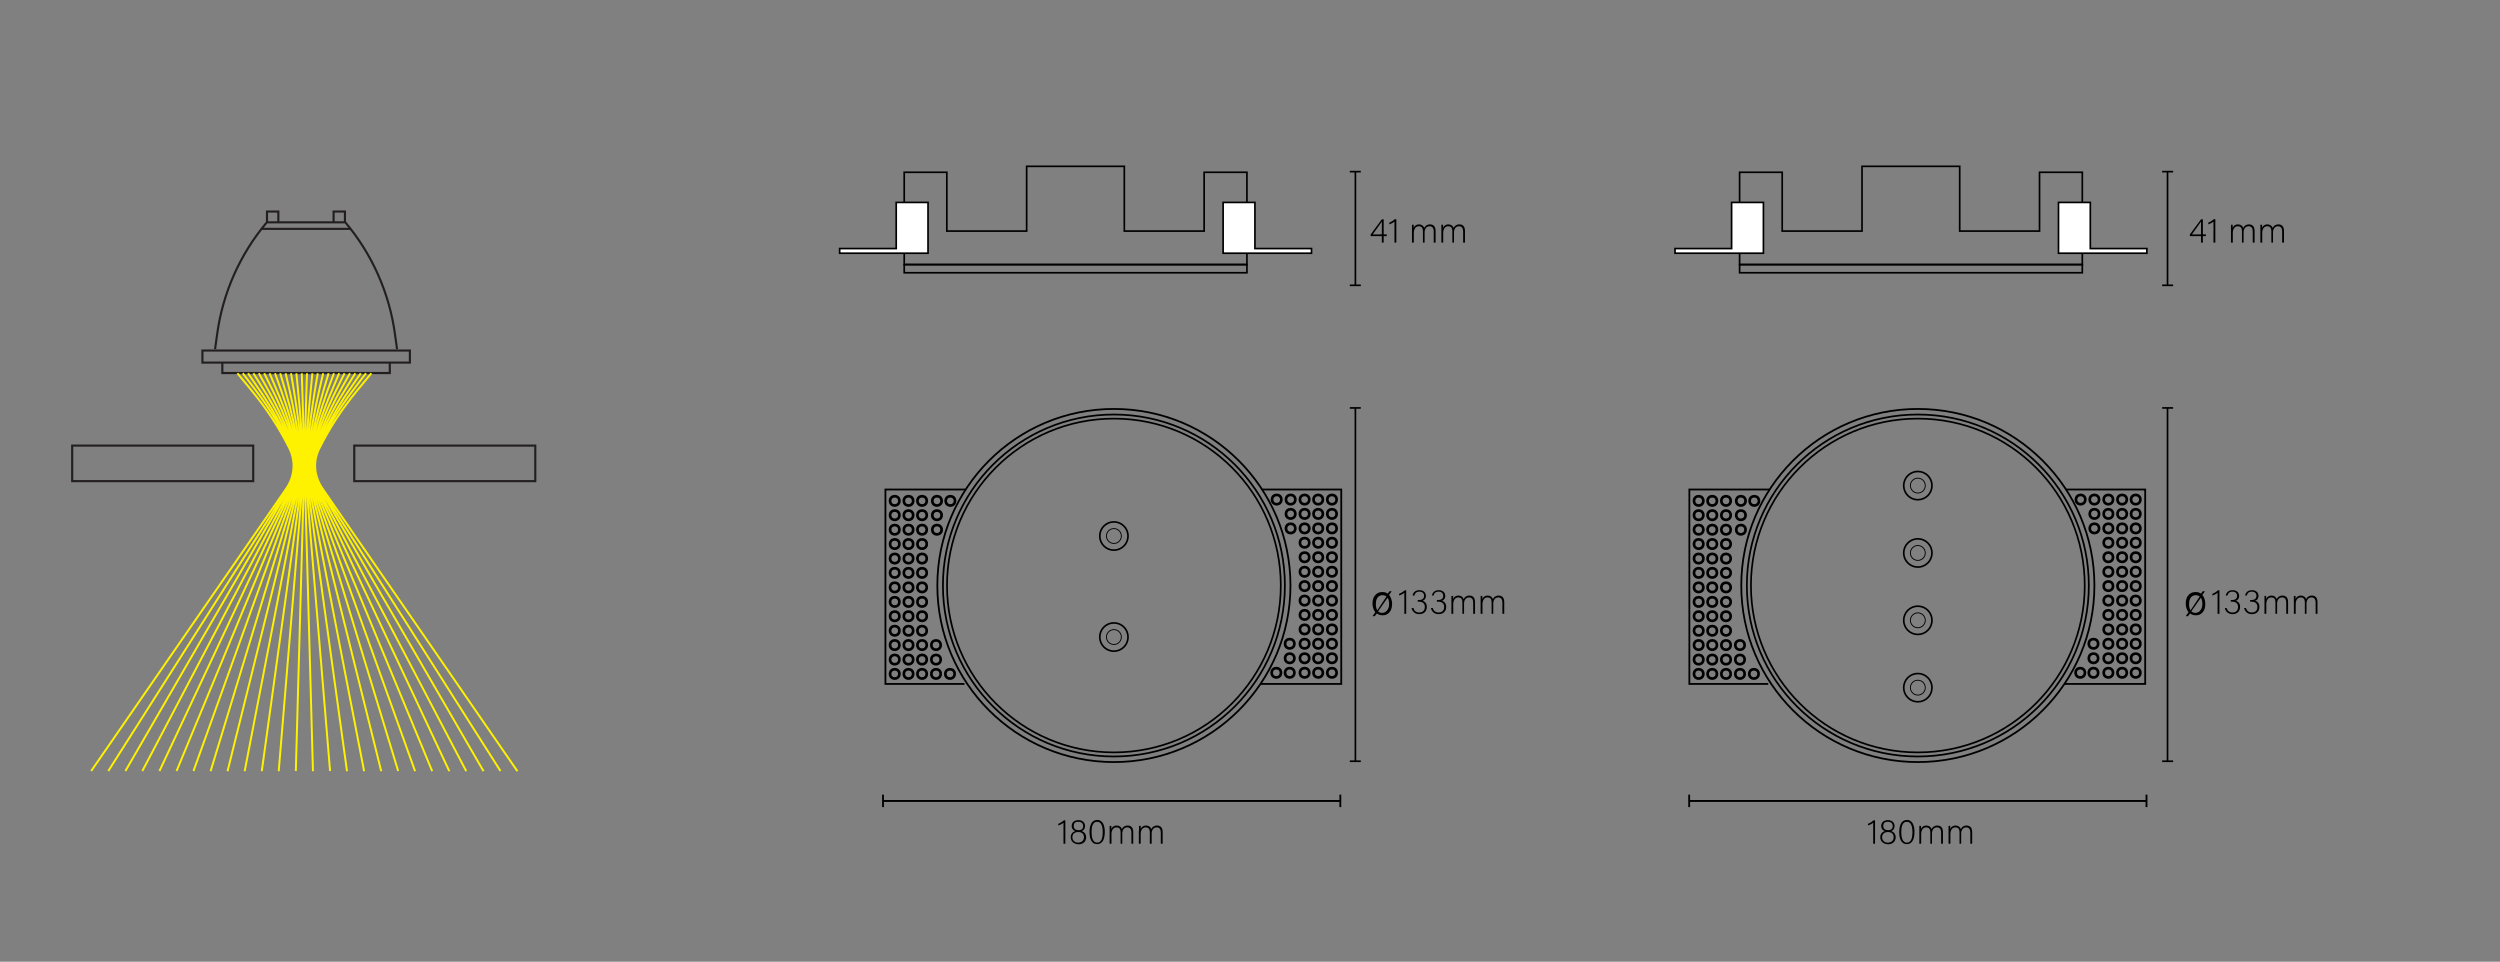 <?xml version="1.0" encoding="utf-8"?>
<!-- Generator: Adobe Illustrator 27.9.0, SVG Export Plug-In . SVG Version: 6.00 Build 0)  -->
<svg version="1.1" id="Layer_1" xmlns="http://www.w3.org/2000/svg" xmlns:xlink="http://www.w3.org/1999/xlink" x="0px" y="0px"
	 viewBox="0 0 1343.7 516.9" style="enable-background:new 0 0 1343.7 516.9;" xml:space="preserve">
<rect x="0" y="0" width="1343.7" height="516.9" fill="#808080" stroke="none"/>
<style type="text/css">
	.st0{display:none;}
	.st1{display:inline;}
	.st2{fill:none;stroke:#231F20;stroke-width:0.25;stroke-miterlimit:3;}
	.st3{fill:#FFFFFF;}
	.st4{fill:#231F20;}
	.st5{fill:none;stroke:#231F20;stroke-width:0.5;}
	.st6{fill:#00ADEE;}
	.st7{fill:none;stroke:#929497;stroke-width:9.400000e-02;}
	.st8{fill:none;stroke:#231F20;stroke-width:0.5;stroke-miterlimit:10;}
	.st9{display:inline;fill:none;stroke:#231F20;stroke-width:0.25;stroke-miterlimit:3;}
	.st10{display:inline;fill:#FFFFFF;}
	.st11{clip-path:url(#SVGID_00000116927638965122408980000004718422596920394912_);}
	.st12{clip-path:url(#SVGID_00000083803399746967828740000000373855967853974692_);}
	.st13{clip-path:url(#SVGID_00000060746777532193810470000007820887300578156688_);}
	.st14{fill:none;stroke:#231F20;stroke-width:0.25;stroke-miterlimit:10;}
	
		.st15{clip-path:url(#SVGID_00000049206300129454251110000003487377429757509782_);fill:none;stroke:#231F20;stroke-width:0.25;stroke-miterlimit:3;}
	
		.st16{clip-path:url(#SVGID_00000092420561273500060760000011419700555004576921_);fill:none;stroke:#231F20;stroke-width:0.25;stroke-miterlimit:3;}
	.st17{clip-path:url(#SVGID_00000130623947523640132350000010297295769023302040_);fill:none;stroke:#231F20;stroke-width:0.5;}
	.st18{clip-path:url(#SVGID_00000003070950331731369180000010822125969525284539_);}
	.st19{clip-path:url(#SVGID_00000100359426745328618370000008374730725385439922_);}
	.st20{clip-path:url(#SVGID_00000096028471196931374170000006655138675500885646_);}
	.st21{clip-path:url(#SVGID_00000132050593936251585040000008479984421014597813_);}
	.st22{clip-path:url(#SVGID_00000144340365365852787690000007365169457886748071_);}
	.st23{fill:none;stroke:#00ADEE;stroke-width:0.5;stroke-miterlimit:10;}
	
		.st24{clip-path:url(#SVGID_00000118388005839750005500000009653064323465799347_);fill:none;stroke:#00ADEE;stroke-width:0.25;stroke-miterlimit:10;}
	
		.st25{clip-path:url(#SVGID_00000079453846919623433420000016340573718760364176_);fill:none;stroke:#00ADEE;stroke-width:0.25;stroke-miterlimit:10;}
	.st26{fill:none;stroke:#EB008B;stroke-width:0.25;stroke-miterlimit:3;}
	.st27{fill:#EB008B;}
	.st28{fill:none;stroke:#00ADEE;stroke-width:0.426;stroke-miterlimit:10;}
	
		.st29{clip-path:url(#SVGID_00000003806133754515339980000012336023779480894352_);fill:none;stroke:#00ADEE;stroke-width:0.213;stroke-miterlimit:10;}
	
		.st30{clip-path:url(#SVGID_00000146484337222772364820000002323508233124777896_);fill:none;stroke:#00ADEE;stroke-width:0.213;stroke-miterlimit:10;}
	.st31{fill:none;stroke:#231F20;stroke-width:0.426;stroke-miterlimit:10;}
	.st32{fill:none;stroke:#000000;stroke-width:0.5;stroke-linecap:round;stroke-linejoin:round;stroke-miterlimit:10;}
	.st33{fill:none;stroke:#000000;stroke-width:0.5;stroke-linecap:round;stroke-miterlimit:10;}
	
		.st34{clip-path:url(#SVGID_00000159453778449141982610000000217403898706560671_);fill:none;stroke:#231F20;stroke-width:0.655;stroke-linecap:round;stroke-linejoin:round;stroke-miterlimit:10;}
	.st35{fill:none;stroke:#231F20;stroke-width:0.305;stroke-linecap:round;stroke-linejoin:round;stroke-miterlimit:10;}
	.st36{fill:none;stroke:#231F20;stroke-width:0.484;stroke-linecap:round;stroke-linejoin:round;stroke-miterlimit:10;}
	.st37{fill:none;stroke:#231F20;stroke-width:0.388;stroke-linecap:round;stroke-linejoin:round;stroke-miterlimit:10;}
	.st38{fill:none;stroke:#231F20;stroke-width:1.918;stroke-linecap:round;stroke-linejoin:round;stroke-miterlimit:10;}
	.st39{fill:none;stroke:#231F20;stroke-width:0.969;stroke-linecap:round;stroke-linejoin:round;stroke-miterlimit:10;}
	.st40{fill:none;stroke:#231F20;stroke-width:0.388;stroke-linecap:round;stroke-miterlimit:10;}
	.st41{fill:none;stroke:#231F20;stroke-width:0.727;stroke-linecap:round;stroke-linejoin:round;stroke-miterlimit:10;}
	.st42{fill:none;stroke:#231F20;stroke-width:0.57;stroke-linecap:round;stroke-miterlimit:10;}
	.st43{fill:none;stroke:#231F20;stroke-width:1.069;stroke-linecap:round;stroke-linejoin:round;stroke-miterlimit:10;}
	.st44{fill:none;stroke:#231F20;stroke-width:0.693;stroke-linecap:round;stroke-linejoin:round;stroke-miterlimit:10;}
	.st45{fill:none;stroke:#000000;stroke-width:1.245;stroke-linecap:round;stroke-linejoin:round;stroke-miterlimit:10;}
	.st46{fill:none;stroke:#000000;stroke-width:0.648;stroke-linecap:round;stroke-linejoin:round;stroke-miterlimit:10;}
	.st47{fill:none;stroke:#231F20;stroke-width:1.101;stroke-miterlimit:10;}
	.st48{fill:none;stroke:#231F20;stroke-width:1.15;stroke-miterlimit:10;}
	.st49{fill:none;stroke:#FFF200;stroke-width:1.059;stroke-miterlimit:10;}
	.st50{fill:none;stroke:#231F20;stroke-width:1.271;stroke-miterlimit:3;}
	.st51{fill:none;stroke:#231F20;stroke-width:2.542;}
	.st52{fill:none;stroke:#231F20;stroke-width:2.542;stroke-miterlimit:10;}
	.st53{fill:none;stroke:#939598;stroke-width:0.477;}
	.st54{fill:none;stroke:#231F20;stroke-width:1.141;stroke-miterlimit:3;}
	.st55{fill:none;stroke:#231F20;stroke-width:2.282;}
	.st56{fill:none;stroke:#231F20;stroke-width:2.282;stroke-miterlimit:10;}
	.st57{fill:none;stroke:#939598;stroke-width:0.428;}
	.st58{fill:none;stroke:#231F20;stroke-width:0.956;stroke-miterlimit:3;}
	.st59{fill:none;stroke:#231F20;stroke-width:1.912;}
	.st60{fill:none;stroke:#231F20;stroke-width:0.933;stroke-miterlimit:3;}
	.st61{fill:none;stroke:#231F20;stroke-width:1.866;}
	.st62{fill:none;stroke:#231F20;stroke-width:1.912;stroke-miterlimit:10;}
	.st63{fill:none;stroke:#231F20;stroke-width:1.866;stroke-miterlimit:10;}
	.st64{fill:none;stroke:#939598;stroke-width:0.359;}
	.st65{fill:none;stroke:#939598;stroke-width:0.35;}
	.st66{clip-path:url(#SVGID_00000085248209296121425970000004320127387681906071_);fill:#1F1F1C;}
	
		.st67{clip-path:url(#SVGID_00000085248209296121425970000004320127387681906071_);fill:none;stroke:#171717;stroke-width:1.133;stroke-linecap:round;stroke-linejoin:round;stroke-miterlimit:10;}
	
		.st68{clip-path:url(#SVGID_00000085248209296121425970000004320127387681906071_);fill:none;stroke:#030303;stroke-width:2.27;stroke-linecap:round;stroke-linejoin:round;stroke-miterlimit:10;}
	.st69{fill:none;stroke:#030303;stroke-width:2.27;stroke-linecap:round;stroke-linejoin:round;stroke-miterlimit:10;}
	
		.st70{clip-path:url(#SVGID_00000168111401912447072830000014102289803786183072_);fill:none;stroke:#030303;stroke-width:2.27;stroke-linecap:round;stroke-linejoin:round;stroke-miterlimit:10.001;}
	.st71{fill:none;stroke:#171717;stroke-width:1.133;stroke-linecap:round;stroke-linejoin:round;stroke-miterlimit:10;}
	.st72{fill:none;stroke:#171717;stroke-width:1.133;stroke-miterlimit:10;}
	
		.st73{clip-path:url(#SVGID_00000129201986681946497080000000291347037483837869_);fill:none;stroke:#030303;stroke-width:2.27;stroke-linecap:round;stroke-linejoin:round;stroke-miterlimit:10;}
	.st74{fill:none;stroke:#030303;stroke-width:1.133;stroke-miterlimit:10;}
	.st75{clip-path:url(#SVGID_00000035516516033903481660000000898095546571878536_);fill:#1F1F1C;}
	.st76{clip-path:url(#SVGID_00000035516516033903481660000000898095546571878536_);fill:none;stroke:#1F171A;stroke-width:1.133;}
	.st77{fill:#030303;}
	
		.st78{clip-path:url(#SVGID_00000065074784283652569100000006288832336923889084_);fill:none;stroke:#030303;stroke-width:1.133;stroke-miterlimit:10;}
	.st79{clip-path:url(#SVGID_00000065074784283652569100000006288832336923889084_);fill:#1F1F1C;}
	
		.st80{clip-path:url(#SVGID_00000160894133030152326960000016423885412848294573_);fill:none;stroke:#231F20;stroke-width:0.671;stroke-linecap:round;stroke-linejoin:round;stroke-miterlimit:10;}
	.st81{fill:none;stroke:#231F20;stroke-width:0.671;stroke-linecap:round;stroke-linejoin:round;stroke-miterlimit:10;}
	.st82{fill:none;stroke:#231F20;stroke-width:0.671;stroke-linecap:round;stroke-miterlimit:10;}
	.st83{clip-path:url(#SVGID_00000054977127835745008830000002511596232432237710_);fill:#231F20;}
	.st84{clip-path:url(#SVGID_00000130635181347299529000000012930829931137740952_);fill:#231F20;}
	.st85{clip-path:url(#SVGID_00000044139968634158617580000005488421095776448385_);fill:#231F20;}
	.st86{clip-path:url(#SVGID_00000000934426784392803940000014461394095051965606_);fill:#231F20;}
	.st87{clip-path:url(#SVGID_00000162323099329894690740000007130448157603515327_);fill:#231F20;}
	.st88{clip-path:url(#SVGID_00000143610684976611531400000003591580616406510736_);fill:#231F20;}
	.st89{clip-path:url(#SVGID_00000036238742203278912650000001779569758302421667_);fill:#231F20;}
	.st90{clip-path:url(#SVGID_00000057848446121033326480000000296380204105143189_);fill:#231F20;}
	.st91{clip-path:url(#SVGID_00000141441477078588131600000003060616244008184980_);fill:#231F20;}
	.st92{clip-path:url(#SVGID_00000159444673650505658300000009684380616351415963_);fill:#231F20;}
	.st93{clip-path:url(#SVGID_00000049213668986048587380000002947894915976188848_);fill:#231F20;}
	.st94{clip-path:url(#SVGID_00000023279942472459720810000010458982599572701082_);fill:#231F20;}
	.st95{clip-path:url(#SVGID_00000024683876227055018920000009666353598096690313_);fill:#231F20;}
	.st96{clip-path:url(#SVGID_00000034777292021181215430000012075021140754590601_);fill:#231F20;}
	.st97{clip-path:url(#SVGID_00000106133010178157467380000012716779936271884964_);fill:#231F20;}
	.st98{clip-path:url(#SVGID_00000039824530338435789790000012695841343586319260_);fill:#231F20;}
	.st99{clip-path:url(#SVGID_00000015350958656957150790000007390250592346723714_);fill:#231F20;}
	.st100{clip-path:url(#SVGID_00000129182360654403475880000002187633265551740586_);fill:#231F20;}
	
		.st101{clip-path:url(#SVGID_00000065067450527048019880000018236149322394426813_);fill:none;stroke:#231F20;stroke-width:0.671;stroke-linecap:round;stroke-linejoin:round;stroke-miterlimit:10;}
	.st102{clip-path:url(#SVGID_00000065067450527048019880000018236149322394426813_);fill:#231F20;}
	
		.st103{clip-path:url(#SVGID_00000048464434047693432950000015970056748692624037_);fill:none;stroke:#231F20;stroke-width:0.671;stroke-linecap:round;stroke-linejoin:round;stroke-miterlimit:10;}
	.st104{clip-path:url(#SVGID_00000078005756578376383600000007198755975828678539_);fill:#231F20;}
	
		.st105{clip-path:url(#SVGID_00000078005756578376383600000007198755975828678539_);fill:none;stroke:#231F20;stroke-width:0.671;stroke-linecap:round;stroke-linejoin:round;stroke-miterlimit:10;}
	.st106{clip-path:url(#SVGID_00000065054900191057360260000017710961594873955979_);fill:#231F20;}
	
		.st107{clip-path:url(#SVGID_00000065054900191057360260000017710961594873955979_);fill:none;stroke:#231F20;stroke-width:0.671;stroke-linecap:round;stroke-linejoin:round;stroke-miterlimit:10;}
	.st108{clip-path:url(#SVGID_00000010287875025396684520000007042123553814216351_);fill:#231F20;}
	
		.st109{clip-path:url(#SVGID_00000010287875025396684520000007042123553814216351_);fill:none;stroke:#231F20;stroke-width:0.671;stroke-linecap:round;stroke-linejoin:round;stroke-miterlimit:10;}
	.st110{clip-path:url(#SVGID_00000173149357972296059580000016717418637212638123_);fill:#231F20;}
	
		.st111{clip-path:url(#SVGID_00000173149357972296059580000016717418637212638123_);fill:none;stroke:#231F20;stroke-width:0.671;stroke-linecap:round;stroke-linejoin:round;stroke-miterlimit:10;}
	.st112{clip-path:url(#SVGID_00000158743012949574351810000013578697814996614575_);fill:#231F20;}
	
		.st113{clip-path:url(#SVGID_00000158743012949574351810000013578697814996614575_);fill:none;stroke:#231F20;stroke-width:0.671;stroke-linecap:round;stroke-linejoin:round;stroke-miterlimit:10;}
	.st114{clip-path:url(#SVGID_00000114789571904139660430000005511433204469593255_);fill:#231F20;}
	.st115{clip-path:url(#SVGID_00000061450318233359790730000002728853105639964818_);fill:#231F20;}
	.st116{clip-path:url(#SVGID_00000166653811004071494360000012020286761891707034_);fill:#231F20;}
	.st117{fill:#FFFFFF;stroke:#000000;stroke-width:0.906;stroke-miterlimit:10;}
	.st118{fill:none;stroke:#000000;stroke-width:0.906;stroke-miterlimit:10;}
	.st119{fill:none;stroke:#000000;stroke-width:0.947;stroke-miterlimit:10;}
	.st120{fill:none;stroke:#000000;stroke-width:0.924;stroke-miterlimit:10;}
	.st121{fill:none;stroke:#000000;stroke-width:0.978;stroke-miterlimit:10;}
	.st122{fill:none;stroke:#000000;stroke-width:1.448;stroke-miterlimit:10;}
	.st123{fill:none;stroke:#000000;stroke-width:0.482;stroke-miterlimit:10;}
	.st124{fill:none;stroke:#000000;stroke-width:1.03;stroke-miterlimit:10;}
	.st125{fill:none;stroke:#231F20;stroke-width:0.738;stroke-miterlimit:10;}
	.st126{fill:none;stroke:#231F20;stroke-width:0.801;stroke-linecap:round;stroke-linejoin:round;stroke-miterlimit:10;}
	.st127{fill:none;stroke:#231F20;stroke-width:0.801;stroke-linecap:round;stroke-miterlimit:10;}
	.st128{clip-path:url(#SVGID_00000059278243707154639390000013896750181468672901_);}
	
		.st129{clip-path:url(#SVGID_00000059278243707154639390000013896750181468672901_);fill:none;stroke:#231F20;stroke-width:0.801;stroke-linecap:round;stroke-linejoin:round;stroke-miterlimit:10;}
	.st130{clip-path:url(#SVGID_00000096047043382001436880000017513538801674680728_);fill:#231F20;}
	
		.st131{clip-path:url(#SVGID_00000096047043382001436880000017513538801674680728_);fill:none;stroke:#231F20;stroke-width:0.801;stroke-linecap:round;stroke-linejoin:round;stroke-miterlimit:10;}
	
		.st132{clip-path:url(#SVGID_00000130647147942604044230000016572390774286007997_);fill:none;stroke:#231F20;stroke-width:0.801;stroke-linecap:round;stroke-linejoin:round;stroke-miterlimit:10;}
</style>
<g>
	<path class="st48" d="M185.4,113.7h-6.1v5.8h6.1V113.7z M149.6,113.7h-6.1v5.8h6.1V113.7z M140.6,123h47.9 M115.6,187.6l1.1-7.9
		c3-22.2,12.3-43.1,26.7-60.2h42.2c14.4,17.1,23.7,38,26.7,60.2l1.1,7.9 M220.3,194.9H108.8v-6.5h111.5V194.9z M209.5,194.9v5.6h-90
		v-5.6 M136.1,258.6H38.8v-19.1h97.3V258.6z M287.7,258.6h-97.3v-19.1h97.3V258.6z"/>
	<path class="st49" d="M127.6,200.6l7.8,9.5c8,9.7,14.8,20.1,20.2,31c3.4,6.9,2.8,14.8-1.6,21.3L49,414.4 M130.5,200.6l7.2,9.5
		c7.4,9.7,13.6,20.1,18.6,31c3.2,6.9,2.6,14.8-1.5,21.3L58.2,414.4 M133.3,200.6l6.5,9.5c6.7,9.7,12.4,20.1,17,31
		c2.9,6.9,2.4,14.8-1.4,21.3L67.4,414.4 M136.2,200.6l5.9,9.5c6.1,9.7,11.2,20.1,15.4,31c2.6,6.9,2.2,14.8-1.2,21.3L76.5,414.4
		 M139.1,200.6l5.3,9.5c5.4,9.7,10,20.1,13.7,31c2.3,6.9,1.9,14.8-1.1,21.3L85.7,414.4 M142,200.6l4.7,9.5c4.8,9.7,8.9,20.1,12.1,31
		c2.1,6.9,1.7,14.8-1,21.3L94.9,414.4 M144.9,200.6l4,9.5c4.2,9.7,7.7,20.1,10.5,31c1.8,6.9,1.5,14.8-0.8,21.3L104,414.4
		 M147.8,200.6l3.4,9.5c3.5,9.7,6.5,20.1,8.9,31c1.5,6.9,1.3,14.8-0.7,21.3l-46.2,152.1 M150.6,200.6l2.8,9.5
		c2.9,9.7,5.3,20.1,7.3,31c1.2,6.9,1,14.8-0.6,21.3l-37.8,152.1 M153.5,200.6l2.2,9.5c2.2,9.7,4.1,20.1,5.7,31
		c1,6.9,0.8,14.8-0.5,21.3l-29.4,152.1 M156.4,200.6l1.6,9.5c1.6,9.7,3,20.1,4,31c0.7,6.9,0.6,14.8-0.3,21.3l-21,152.1 M159.3,200.6
		l0.9,9.5c1,9.7,1.8,20.1,2.4,31c0.4,6.9,0.3,14.8-0.2,21.3l-12.6,152.1 M162.2,200.6l0.3,9.5c0.3,9.7,0.6,20.1,0.8,31
		c0.1,6.9,0.1,14.8-0.1,21.3L159,414.4 M165,200.6l-0.3,9.5c-0.3,9.7-0.6,20.1-0.8,31c-0.1,6.9-0.1,14.8,0.1,21.3l4.2,152.1
		 M167.9,200.6L167,210c-1,9.7-1.8,20.1-2.4,31c-0.4,6.9-0.3,14.8,0.2,21.3l12.6,152.1 M170.8,200.6l-1.6,9.5c-1.6,9.7-3,20.1-4,31
		c-0.7,6.9-0.6,14.8,0.3,21.3l21,152.1 M173.7,200.6l-2.2,9.5c-2.2,9.7-4.1,20.1-5.7,31c-1,6.9-0.8,14.8,0.5,21.3l29.4,152.1
		 M176.6,200.6l-2.8,9.5c-2.9,9.7-5.3,20.1-7.3,31c-1.2,6.9-1,14.8,0.6,21.3l37.8,152.1 M179.5,200.6L176,210
		c-3.5,9.7-6.5,20.1-8.9,31c-1.5,6.9-1.3,14.8,0.7,21.3L214,414.4 M182.3,200.6l-4,9.5c-4.2,9.7-7.7,20.1-10.5,31
		c-1.8,6.9-1.5,14.8,0.8,21.3l54.5,152.1 M185.2,200.6l-4.7,9.5c-4.8,9.7-8.9,20.1-12.1,31c-2.1,6.9-1.7,14.8,1,21.3l62.9,152.1
		 M188.1,200.6l-5.3,9.5c-5.4,9.7-10,20.1-13.7,31c-2.3,6.9-1.9,14.8,1.1,21.3l71.3,152.1 M191,200.6l-5.9,9.5
		c-6.1,9.7-11.2,20.1-15.4,31c-2.6,6.9-2.2,14.8,1.2,21.3l79.7,152.1 M193.9,200.6l-6.5,9.5c-6.7,9.7-12.4,20.1-17,31
		c-2.9,6.9-2.4,14.8,1.4,21.3l88.1,152.1 M196.7,200.6l-7.2,9.5c-7.4,9.7-13.6,20.1-18.6,31c-3.2,6.9-2.6,14.8,1.5,21.3L269,414.4
		 M199.6,200.6l-7.8,9.5c-8,9.7-14.8,20.1-20.2,31c-3.5,6.9-2.8,14.8,1.6,21.3l104.9,152.1"/>
</g>
<g>
	<polygon class="st117" points="1153.9,133.6 1153.9,136.1 1106.4,136.1 1106.4,108.8 1123.5,108.8 1123.5,133.6 	"/>
	<polygon class="st117" points="900.3,133.6 900.3,136.1 947.8,136.1 947.8,108.8 930.7,108.8 930.7,133.6 	"/>
	<polyline class="st118" points="935,108.8 935,92.6 957.9,92.6 957.9,124.2 1000.8,124.2 1000.8,89.4 1053.3,89.4 1053.3,124.2 
		1096.2,124.2 1096.2,92.6 1119.2,92.6 1119.2,108.8 	"/>
	<polyline class="st118" points="935,136.1 935,142.2 979.7,142.2 1074.5,142.2 1119.2,142.2 1119.2,136.1 	"/>
	<rect x="935" y="142.2" class="st118" width="184.2" height="4.4"/>
</g>
<g>
	<polygon class="st117" points="704.9,133.6 704.9,136.1 657.4,136.1 657.4,108.8 674.5,108.8 674.5,133.6 	"/>
	<polygon class="st117" points="451.3,133.6 451.3,136.1 498.8,136.1 498.8,108.8 481.7,108.8 481.7,133.6 	"/>
	<polyline class="st118" points="486,108.8 486,92.6 508.9,92.6 508.9,124.2 551.8,124.2 551.8,89.4 604.3,89.4 604.3,124.2 
		647.2,124.2 647.2,92.6 670.2,92.6 670.2,108.8 	"/>
	<polyline class="st118" points="486,136.1 486,142.2 530.7,142.2 625.5,142.2 670.2,142.2 670.2,136.1 	"/>
	<rect x="486" y="142.2" class="st118" width="184.2" height="4.4"/>
</g>
<circle class="st119" cx="1030.8" cy="314.7" r="91.9"/>
<circle class="st120" cx="1030.8" cy="314.7" r="89.7"/>
<circle class="st121" cx="1030.8" cy="314.7" r="94.9"/>
<polyline class="st121" points="1110.5,263.1 1153,263.1 1153,367.6 1109.7,367.6 "/>
<circle class="st122" cx="1147.9" cy="268.5" r="2.5"/>
<circle class="st122" cx="1140.6" cy="268.5" r="2.5"/>
<circle class="st122" cx="1133.2" cy="268.5" r="2.5"/>
<circle class="st122" cx="1147.9" cy="276.2" r="2.5"/>
<circle class="st122" cx="1140.6" cy="276.2" r="2.5"/>
<circle class="st122" cx="1133.2" cy="276.2" r="2.5"/>
<circle class="st122" cx="1147.9" cy="284" r="2.5"/>
<circle class="st122" cx="1140.6" cy="284" r="2.5"/>
<circle class="st122" cx="1133.2" cy="284" r="2.5"/>
<circle class="st122" cx="1125.7" cy="268.5" r="2.5"/>
<circle class="st122" cx="1118.3" cy="268.5" r="2.5"/>
<circle class="st122" cx="1125.7" cy="276.2" r="2.5"/>
<circle class="st122" cx="1125.7" cy="284" r="2.5"/>
<circle class="st122" cx="1147.9" cy="291.7" r="2.5"/>
<circle class="st122" cx="1140.6" cy="291.7" r="2.5"/>
<circle class="st122" cx="1133.2" cy="291.7" r="2.5"/>
<circle class="st122" cx="1147.9" cy="299.5" r="2.5"/>
<circle class="st122" cx="1140.6" cy="299.5" r="2.5"/>
<circle class="st122" cx="1133.2" cy="299.5" r="2.5"/>
<circle class="st122" cx="1147.9" cy="307.3" r="2.5"/>
<circle class="st122" cx="1140.6" cy="307.3" r="2.5"/>
<circle class="st122" cx="1133.2" cy="307.3" r="2.5"/>
<circle class="st122" cx="1147.9" cy="315" r="2.5"/>
<circle class="st122" cx="1140.6" cy="315" r="2.5"/>
<circle class="st122" cx="1133.2" cy="315" r="2.5"/>
<circle class="st122" cx="1147.9" cy="322.8" r="2.5"/>
<circle class="st122" cx="1140.6" cy="322.8" r="2.5"/>
<circle class="st122" cx="1133.2" cy="322.8" r="2.5"/>
<circle class="st122" cx="1147.9" cy="330.5" r="2.5"/>
<circle class="st122" cx="1140.6" cy="330.5" r="2.5"/>
<circle class="st122" cx="1133.2" cy="330.5" r="2.5"/>
<circle class="st122" cx="1147.9" cy="338.3" r="2.5"/>
<circle class="st122" cx="1140.6" cy="338.3" r="2.5"/>
<circle class="st122" cx="1133.2" cy="338.3" r="2.5"/>
<circle class="st122" cx="1147.9" cy="346" r="2.5"/>
<circle class="st122" cx="1140.6" cy="346" r="2.5"/>
<circle class="st122" cx="1133.2" cy="346" r="2.5"/>
<circle class="st122" cx="1147.9" cy="353.8" r="2.5"/>
<circle class="st122" cx="1140.6" cy="353.8" r="2.5"/>
<circle class="st122" cx="1133.2" cy="353.8" r="2.5"/>
<circle class="st122" cx="1147.9" cy="361.6" r="2.5"/>
<circle class="st122" cx="1140.6" cy="361.6" r="2.5"/>
<circle class="st122" cx="1133.2" cy="361.6" r="2.5"/>
<circle class="st122" cx="1125.2" cy="346" r="2.5"/>
<circle class="st122" cx="1125.2" cy="353.8" r="2.5"/>
<circle class="st122" cx="1125.2" cy="361.6" r="2.5"/>
<circle class="st122" cx="1118.1" cy="361.6" r="2.5"/>
<polyline class="st121" points="950.4,367.6 908,367.6 908,263.1 951.3,263.1 "/>
<circle class="st122" cx="913" cy="362.2" r="2.5"/>
<circle class="st122" cx="920.3" cy="362.2" r="2.5"/>
<circle class="st122" cx="927.7" cy="362.2" r="2.5"/>
<circle class="st122" cx="913" cy="354.5" r="2.5"/>
<circle class="st122" cx="920.3" cy="354.5" r="2.5"/>
<circle class="st122" cx="927.7" cy="354.5" r="2.5"/>
<circle class="st122" cx="913" cy="346.7" r="2.5"/>
<circle class="st122" cx="920.3" cy="346.7" r="2.5"/>
<circle class="st122" cx="927.7" cy="346.7" r="2.5"/>
<circle class="st122" cx="935.2" cy="362.2" r="2.5"/>
<circle class="st122" cx="942.7" cy="362.2" r="2.5"/>
<circle class="st122" cx="935.2" cy="354.5" r="2.5"/>
<circle class="st122" cx="935.2" cy="346.7" r="2.5"/>
<circle class="st122" cx="913" cy="339" r="2.5"/>
<circle class="st122" cx="920.3" cy="339" r="2.5"/>
<circle class="st122" cx="927.7" cy="339" r="2.5"/>
<circle class="st122" cx="913" cy="331.2" r="2.5"/>
<circle class="st122" cx="920.3" cy="331.2" r="2.5"/>
<circle class="st122" cx="927.7" cy="331.2" r="2.5"/>
<circle class="st122" cx="913" cy="323.5" r="2.5"/>
<circle class="st122" cx="920.3" cy="323.5" r="2.5"/>
<circle class="st122" cx="927.7" cy="323.5" r="2.5"/>
<circle class="st122" cx="913" cy="315.7" r="2.5"/>
<circle class="st122" cx="920.3" cy="315.7" r="2.5"/>
<circle class="st122" cx="927.7" cy="315.7" r="2.5"/>
<circle class="st122" cx="913" cy="307.9" r="2.5"/>
<circle class="st122" cx="920.3" cy="307.9" r="2.5"/>
<circle class="st122" cx="927.7" cy="307.9" r="2.5"/>
<circle class="st122" cx="913" cy="300.2" r="2.5"/>
<circle class="st122" cx="920.3" cy="300.2" r="2.5"/>
<circle class="st122" cx="927.7" cy="300.2" r="2.5"/>
<circle class="st122" cx="913" cy="292.4" r="2.5"/>
<circle class="st122" cx="920.3" cy="292.4" r="2.5"/>
<circle class="st122" cx="927.7" cy="292.4" r="2.5"/>
<circle class="st122" cx="913" cy="284.7" r="2.5"/>
<circle class="st122" cx="920.3" cy="284.7" r="2.5"/>
<circle class="st122" cx="927.7" cy="284.7" r="2.5"/>
<circle class="st122" cx="913" cy="276.9" r="2.5"/>
<circle class="st122" cx="920.3" cy="276.9" r="2.5"/>
<circle class="st122" cx="927.7" cy="276.9" r="2.5"/>
<circle class="st122" cx="913" cy="269.2" r="2.5"/>
<circle class="st122" cx="920.3" cy="269.2" r="2.5"/>
<circle class="st122" cx="927.7" cy="269.2" r="2.5"/>
<circle class="st122" cx="935.7" cy="284.7" r="2.5"/>
<circle class="st122" cx="935.7" cy="276.9" r="2.5"/>
<circle class="st122" cx="935.7" cy="269.2" r="2.5"/>
<circle class="st122" cx="942.9" cy="269.2" r="2.5"/>
<circle class="st118" cx="1030.8" cy="261" r="7.6"/>
<circle class="st123" cx="1030.8" cy="261" r="4"/>
<circle class="st118" cx="1030.8" cy="297.2" r="7.6"/>
<circle class="st123" cx="1030.8" cy="297.2" r="4"/>
<circle class="st118" cx="1030.8" cy="333.4" r="7.6"/>
<circle class="st123" cx="1030.8" cy="333.4" r="4"/>
<circle class="st118" cx="1030.8" cy="369.6" r="7.6"/>
<circle class="st123" cx="1030.8" cy="369.6" r="4"/>
<g>
	<circle class="st119" cx="598.7" cy="314.7" r="91.9"/>
	<circle class="st120" cx="598.7" cy="314.7" r="89.7"/>
	<circle class="st121" cx="598.7" cy="314.7" r="94.9"/>
	<polyline class="st121" points="678.4,263.1 720.9,263.1 720.9,367.6 677.6,367.6 	"/>
	<circle class="st122" cx="715.9" cy="268.5" r="2.5"/>
	<circle class="st122" cx="708.5" cy="268.5" r="2.5"/>
	<circle class="st122" cx="701.2" cy="268.5" r="2.5"/>
	<circle class="st122" cx="715.9" cy="276.2" r="2.5"/>
	<circle class="st122" cx="708.5" cy="276.2" r="2.5"/>
	<circle class="st122" cx="701.2" cy="276.2" r="2.5"/>
	<circle class="st122" cx="715.9" cy="284" r="2.5"/>
	<circle class="st122" cx="708.5" cy="284" r="2.5"/>
	<circle class="st122" cx="701.2" cy="284" r="2.5"/>
	<circle class="st122" cx="693.7" cy="268.5" r="2.5"/>
	<circle class="st122" cx="686.2" cy="268.5" r="2.5"/>
	<circle class="st122" cx="693.7" cy="276.2" r="2.5"/>
	<circle class="st122" cx="693.7" cy="284" r="2.5"/>
	<circle class="st122" cx="715.9" cy="291.7" r="2.5"/>
	<circle class="st122" cx="708.5" cy="291.7" r="2.5"/>
	<circle class="st122" cx="701.2" cy="291.7" r="2.5"/>
	<circle class="st122" cx="715.9" cy="299.5" r="2.5"/>
	<circle class="st122" cx="708.5" cy="299.5" r="2.5"/>
	<circle class="st122" cx="701.2" cy="299.5" r="2.5"/>
	<circle class="st122" cx="715.9" cy="307.3" r="2.5"/>
	<circle class="st122" cx="708.5" cy="307.3" r="2.5"/>
	<circle class="st122" cx="701.2" cy="307.3" r="2.5"/>
	<circle class="st122" cx="715.9" cy="315" r="2.5"/>
	<circle class="st122" cx="708.5" cy="315" r="2.5"/>
	<circle class="st122" cx="701.2" cy="315" r="2.5"/>
	<circle class="st122" cx="715.9" cy="322.8" r="2.5"/>
	<circle class="st122" cx="708.5" cy="322.8" r="2.5"/>
	<circle class="st122" cx="701.2" cy="322.8" r="2.5"/>
	<circle class="st122" cx="715.9" cy="330.5" r="2.5"/>
	<circle class="st122" cx="708.5" cy="330.5" r="2.5"/>
	<circle class="st122" cx="701.2" cy="330.5" r="2.5"/>
	<circle class="st122" cx="715.9" cy="338.3" r="2.5"/>
	<circle class="st122" cx="708.5" cy="338.3" r="2.5"/>
	<circle class="st122" cx="701.2" cy="338.3" r="2.5"/>
	<circle class="st122" cx="715.9" cy="346" r="2.5"/>
	<circle class="st122" cx="708.5" cy="346" r="2.5"/>
	<circle class="st122" cx="701.2" cy="346" r="2.5"/>
	<circle class="st122" cx="715.9" cy="353.8" r="2.5"/>
	<circle class="st122" cx="708.5" cy="353.8" r="2.5"/>
	<circle class="st122" cx="701.2" cy="353.8" r="2.5"/>
	<circle class="st122" cx="715.9" cy="361.6" r="2.5"/>
	<circle class="st122" cx="708.5" cy="361.6" r="2.5"/>
	<circle class="st122" cx="701.2" cy="361.6" r="2.5"/>
	<circle class="st122" cx="693.2" cy="346" r="2.5"/>
	<circle class="st122" cx="693.2" cy="353.8" r="2.5"/>
	<circle class="st122" cx="693.2" cy="361.6" r="2.5"/>
	<circle class="st122" cx="686" cy="361.6" r="2.5"/>
	<polyline class="st121" points="518.4,367.6 475.9,367.6 475.9,263.1 519.2,263.1 	"/>
	<circle class="st122" cx="480.9" cy="362.2" r="2.5"/>
	<circle class="st122" cx="488.3" cy="362.2" r="2.5"/>
	<circle class="st122" cx="495.6" cy="362.2" r="2.5"/>
	<circle class="st122" cx="480.9" cy="354.5" r="2.5"/>
	<circle class="st122" cx="488.3" cy="354.5" r="2.5"/>
	<circle class="st122" cx="495.6" cy="354.5" r="2.5"/>
	<circle class="st122" cx="480.9" cy="346.7" r="2.5"/>
	<circle class="st122" cx="488.3" cy="346.7" r="2.5"/>
	<circle class="st122" cx="495.6" cy="346.7" r="2.5"/>
	<circle class="st122" cx="503.1" cy="362.2" r="2.5"/>
	<circle class="st122" cx="510.6" cy="362.2" r="2.5"/>
	<circle class="st122" cx="503.1" cy="354.5" r="2.5"/>
	<circle class="st122" cx="503.1" cy="346.7" r="2.5"/>
	<circle class="st122" cx="480.9" cy="339" r="2.5"/>
	<circle class="st122" cx="488.3" cy="339" r="2.5"/>
	<circle class="st122" cx="495.6" cy="339" r="2.5"/>
	<circle class="st122" cx="480.9" cy="331.2" r="2.5"/>
	<circle class="st122" cx="488.3" cy="331.2" r="2.5"/>
	<circle class="st122" cx="495.6" cy="331.2" r="2.5"/>
	<circle class="st122" cx="480.9" cy="323.5" r="2.5"/>
	<circle class="st122" cx="488.3" cy="323.5" r="2.5"/>
	<circle class="st122" cx="495.6" cy="323.5" r="2.5"/>
	<circle class="st122" cx="480.9" cy="315.7" r="2.5"/>
	<circle class="st122" cx="488.3" cy="315.7" r="2.5"/>
	<circle class="st122" cx="495.6" cy="315.7" r="2.5"/>
	<circle class="st122" cx="480.9" cy="307.9" r="2.5"/>
	<circle class="st122" cx="488.3" cy="307.9" r="2.5"/>
	<circle class="st122" cx="495.6" cy="307.9" r="2.5"/>
	<circle class="st122" cx="480.9" cy="300.2" r="2.5"/>
	<circle class="st122" cx="488.3" cy="300.2" r="2.5"/>
	<circle class="st122" cx="495.6" cy="300.2" r="2.5"/>
	<circle class="st122" cx="480.9" cy="292.4" r="2.5"/>
	<circle class="st122" cx="488.3" cy="292.4" r="2.5"/>
	<circle class="st122" cx="495.6" cy="292.4" r="2.5"/>
	<circle class="st122" cx="480.9" cy="284.7" r="2.5"/>
	<circle class="st122" cx="488.3" cy="284.7" r="2.5"/>
	<circle class="st122" cx="495.6" cy="284.7" r="2.5"/>
	<circle class="st122" cx="480.9" cy="276.9" r="2.5"/>
	<circle class="st122" cx="488.3" cy="276.9" r="2.5"/>
	<circle class="st122" cx="495.6" cy="276.9" r="2.5"/>
	<circle class="st122" cx="480.9" cy="269.2" r="2.5"/>
	<circle class="st122" cx="488.3" cy="269.2" r="2.5"/>
	<circle class="st122" cx="495.6" cy="269.2" r="2.5"/>
	<circle class="st122" cx="503.6" cy="284.7" r="2.5"/>
	<circle class="st122" cx="503.6" cy="276.9" r="2.5"/>
	<circle class="st122" cx="503.6" cy="269.2" r="2.5"/>
	<circle class="st122" cx="510.8" cy="269.2" r="2.5"/>
	<circle class="st118" cx="598.7" cy="288.1" r="7.6"/>
	<circle class="st123" cx="598.7" cy="288.1" r="4"/>
	<circle class="st118" cx="598.7" cy="342.4" r="7.6"/>
	<circle class="st123" cx="598.7" cy="342.4" r="4"/>
</g>
<g>
	<g>
		<line class="st118" x1="1165" y1="219.3" x2="1165" y2="409.2"/>
		<g>
			<rect x="1162.1" y="218.8" width="5.9" height="0.9"/>
		</g>
		<g>
			<rect x="1162.1" y="408.7" width="5.9" height="0.9"/>
		</g>
	</g>
</g>
<g>
	<g>
		<line class="st118" x1="728.5" y1="219.3" x2="728.5" y2="409.2"/>
		<g>
			<rect x="725.5" y="218.8" width="5.9" height="0.9"/>
		</g>
		<g>
			<rect x="725.5" y="408.7" width="5.9" height="0.9"/>
		</g>
	</g>
</g>
<g>
	<g>
		<line class="st118" x1="728.5" y1="92.3" x2="728.5" y2="153.4"/>
		<g>
			<rect x="725.5" y="91.8" width="5.9" height="0.9"/>
		</g>
		<g>
			<rect x="725.5" y="152.9" width="5.9" height="0.9"/>
		</g>
	</g>
</g>
<g>
	<g>
		<line class="st118" x1="1165" y1="92.3" x2="1165" y2="153.4"/>
		<g>
			<rect x="1162.1" y="91.8" width="5.9" height="0.9"/>
		</g>
		<g>
			<rect x="1162.1" y="152.9" width="5.9" height="0.9"/>
		</g>
	</g>
</g>
<g>
	<g>
		<line class="st124" x1="474.6" y1="430.5" x2="720.4" y2="430.5"/>
		<g>
			<rect x="474.1" y="427.1" width="1" height="6.7"/>
		</g>
		<g>
			<rect x="719.9" y="427.1" width="1" height="6.7"/>
		</g>
	</g>
</g>
<g>
	<g>
		<line class="st124" x1="907.9" y1="430.5" x2="1153.7" y2="430.5"/>
		<g>
			<rect x="907.4" y="427.1" width="1" height="6.7"/>
		</g>
		<g>
			<rect x="1153.2" y="427.1" width="1" height="6.7"/>
		</g>
	</g>
</g>
<g>
	<path d="M742.7,130.4v-3.5h-6v-0.9l6-8.1h1v8.1h1.7l-0.1,0.9h-1.6v3.5H742.7z M742.7,122.2c0-0.7,0-2.3,0-3.1
		c-0.5,0.9-3.5,4.9-4.9,6.9h4.9V122.2z"/>
	<path d="M749.5,130.4v-11.3c-0.6,0.6-2.1,1.3-2.8,1.5v-0.9c0.8-0.3,2-1,3-1.9h0.8v12.6H749.5z"/>
	<path d="M758.9,123.3c0-0.8,0-1.7,0-2.5h0.9c0,0.3,0.1,1.1,0,1.7c0.4-1,1.3-1.9,2.9-1.9c1.3,0,2.4,0.7,2.8,1.9
		c0.5-1,1.4-1.9,3.1-1.9c1.5,0,3,0.8,3,3.5v6.3h-1v-6.1c0-1.3-0.5-2.7-2.2-2.7c-1.8,0-2.7,1.5-2.7,3.3v5.5h-0.9v-6.1
		c0-1.4-0.4-2.7-2.2-2.7c-1.8,0-2.7,1.6-2.7,3.6v5.2h-1V123.3z"/>
	<path d="M774.7,123.3c0-0.8,0-1.7,0-2.5h0.9c0,0.3,0.1,1.1,0,1.7c0.4-1,1.3-1.9,2.9-1.9c1.3,0,2.4,0.7,2.8,1.9
		c0.5-1,1.4-1.9,3.1-1.9c1.5,0,3,0.8,3,3.5v6.3h-1v-6.1c0-1.3-0.5-2.7-2.2-2.7c-1.8,0-2.7,1.5-2.7,3.3v5.5h-0.9v-6.1
		c0-1.4-0.4-2.7-2.2-2.7c-1.8,0-2.7,1.6-2.7,3.6v5.2h-1V123.3z"/>
</g>
<g>
	<path d="M1183,130.4v-3.5h-6v-0.9l6-8.1h1v8.1h1.7l-0.1,0.9h-1.6v3.5H1183z M1183,122.2c0-0.7,0-2.3,0-3.1
		c-0.5,0.9-3.5,4.9-4.9,6.9h4.9V122.2z"/>
	<path d="M1189.7,130.4v-11.3c-0.6,0.6-2.1,1.3-2.8,1.5v-0.9c0.8-0.3,2-1,3-1.9h0.8v12.6H1189.7z"/>
	<path d="M1199.1,123.3c0-0.8,0-1.7,0-2.5h0.9c0,0.3,0.1,1.1,0,1.7c0.4-1,1.3-1.9,2.9-1.9c1.3,0,2.4,0.7,2.8,1.9
		c0.5-1,1.4-1.9,3.1-1.9c1.5,0,3,0.8,3,3.5v6.3h-1v-6.1c0-1.3-0.5-2.7-2.2-2.7c-1.8,0-2.7,1.5-2.7,3.3v5.5h-0.9v-6.1
		c0-1.4-0.4-2.7-2.2-2.7c-1.8,0-2.7,1.6-2.7,3.6v5.2h-1V123.3z"/>
	<path d="M1214.9,123.3c0-0.8,0-1.7,0-2.5h0.9c0,0.3,0.1,1.1,0,1.7c0.4-1,1.3-1.9,2.9-1.9c1.3,0,2.4,0.7,2.8,1.9
		c0.5-1,1.4-1.9,3.1-1.9c1.5,0,3,0.8,3,3.5v6.3h-1v-6.1c0-1.3-0.5-2.7-2.2-2.7c-1.8,0-2.7,1.5-2.7,3.3v5.5h-0.9v-6.1
		c0-1.4-0.4-2.7-2.2-2.7c-1.8,0-2.7,1.6-2.7,3.6v5.2h-1V123.3z"/>
</g>
<g>
	<path d="M1191.9,329.9v-11.3c-0.6,0.6-2.1,1.3-2.8,1.5v-0.9c0.8-0.3,2-1,3-1.9h0.8v12.6H1191.9z"/>
	<path d="M1196.3,320.2c0.2-1.5,1.3-3,3.7-3c2.4,0,3.5,1.5,3.5,3.1c0,1.5-0.9,2.4-1.8,2.6v0c1.3,0.4,2.3,1.4,2.3,3.3
		c0,2.1-1.3,3.9-4.1,3.9c-2.5,0-3.8-1.7-4.1-3.3h1c0.3,1.3,1.3,2.4,3.1,2.4c2.2,0,3-1.4,3-3c0-2-1.3-2.8-3.2-2.8h-0.7v-0.9h0.6
		c1.9,0,2.8-0.8,2.8-2.3c0-1.3-0.9-2.2-2.5-2.2c-1.7,0-2.4,0.9-2.7,2.1H1196.3z"/>
	<path d="M1206.7,320.2c0.2-1.5,1.3-3,3.7-3c2.4,0,3.5,1.5,3.5,3.1c0,1.5-0.9,2.4-1.8,2.6v0c1.3,0.4,2.3,1.4,2.3,3.3
		c0,2.1-1.3,3.9-4.1,3.9c-2.5,0-3.8-1.7-4.1-3.3h1c0.3,1.3,1.3,2.4,3.1,2.4c2.2,0,3-1.4,3-3c0-2-1.3-2.8-3.2-2.8h-0.7v-0.9h0.6
		c1.9,0,2.8-0.8,2.8-2.3c0-1.3-0.9-2.2-2.5-2.2c-1.7,0-2.4,0.9-2.7,2.1H1206.7z"/>
	<path d="M1217.1,322.8c0-0.8,0-1.7,0-2.5h0.9c0,0.3,0.1,1.1,0,1.7c0.4-1,1.3-1.9,2.9-1.9c1.3,0,2.4,0.7,2.8,1.9
		c0.5-1,1.4-1.9,3.1-1.9c1.5,0,3,0.8,3,3.5v6.3h-1v-6.1c0-1.3-0.5-2.7-2.2-2.7c-1.8,0-2.7,1.5-2.7,3.3v5.5h-0.9v-6.1
		c0-1.4-0.4-2.7-2.2-2.7c-1.8,0-2.7,1.6-2.7,3.6v5.2h-1V322.8z"/>
	<path d="M1232.9,322.8c0-0.8,0-1.7,0-2.5h0.9c0,0.3,0.1,1.1,0,1.7c0.4-1,1.3-1.9,2.9-1.9c1.3,0,2.4,0.7,2.8,1.9
		c0.5-1,1.4-1.9,3.1-1.9c1.5,0,3,0.8,3,3.5v6.3h-1v-6.1c0-1.3-0.5-2.7-2.2-2.7c-1.8,0-2.7,1.5-2.7,3.3v5.5h-0.9v-6.1
		c0-1.4-0.4-2.7-2.2-2.7c-1.8,0-2.7,1.6-2.7,3.6v5.2h-1V322.8z"/>
</g>
<g>
	<path d="M1182.3,320.6c-0.3-0.2-0.6-0.4-0.9-0.5c-0.4-0.1-0.8-0.2-1.2-0.2c-1.1,0-2,0.4-2.6,1.2c-0.7,0.8-1,2-1,3.6
		c0,0.7,0,1.3,0.2,1.9c0.1,0.6,0.3,1,0.6,1.4L1182.3,320.6z M1183.7,324.7c0-0.7,0-1.4-0.2-2c-0.1-0.6-0.3-1-0.6-1.4l-5.1,7.3
		c0.3,0.2,0.6,0.4,0.9,0.6c0.3,0.1,0.7,0.2,1.2,0.2c1.1,0,2-0.4,2.6-1.2C1183.3,327.4,1183.7,326.2,1183.7,324.7 M1185.3,324.7
		c0,1.9-0.5,3.4-1.5,4.5c-1,1.1-2.2,1.6-3.8,1.5c-0.6,0-1.1-0.1-1.6-0.3c-0.5-0.2-0.9-0.4-1.3-0.7l-1.1,1.5l-1.2,0l1.5-2.2
		c-0.5-0.5-0.8-1.2-1.1-2c-0.3-0.8-0.4-1.7-0.4-2.7c0-1.9,0.5-3.4,1.5-4.5c1-1.1,2.2-1.6,3.8-1.6c0.6,0,1.1,0.1,1.6,0.2
		c0.5,0.2,0.9,0.4,1.3,0.7l0.9-1.3l1.2,0l-1.4,2c0.5,0.5,0.8,1.2,1.1,1.9C1185.2,322.8,1185.3,323.7,1185.3,324.7"/>
</g>
<g>
	<path d="M754.8,329.9v-11.3c-0.6,0.6-2.1,1.3-2.8,1.5v-0.9c0.8-0.3,2-1,3-1.9h0.8v12.6H754.8z"/>
	<path d="M759.2,320.2c0.2-1.5,1.3-3,3.7-3c2.4,0,3.5,1.5,3.5,3.1c0,1.5-0.9,2.4-1.8,2.6v0c1.3,0.4,2.3,1.4,2.3,3.3
		c0,2.1-1.3,3.9-4.1,3.9c-2.5,0-3.8-1.7-4.1-3.3h1c0.3,1.3,1.3,2.4,3.1,2.4c2.2,0,3-1.4,3-3c0-2-1.3-2.8-3.2-2.8H762v-0.9h0.6
		c1.9,0,2.8-0.8,2.8-2.3c0-1.3-0.9-2.2-2.5-2.2c-1.7,0-2.4,0.9-2.7,2.1H759.2z"/>
	<path d="M769.6,320.2c0.2-1.5,1.3-3,3.7-3c2.4,0,3.5,1.5,3.5,3.1c0,1.5-0.9,2.4-1.8,2.6v0c1.3,0.4,2.3,1.4,2.3,3.3
		c0,2.1-1.3,3.9-4.1,3.9c-2.5,0-3.8-1.7-4.1-3.3h1c0.3,1.3,1.3,2.4,3.1,2.4c2.2,0,3-1.4,3-3c0-2-1.3-2.8-3.2-2.8h-0.7v-0.9h0.6
		c1.9,0,2.8-0.8,2.8-2.3c0-1.3-0.9-2.2-2.5-2.2c-1.7,0-2.4,0.9-2.7,2.1H769.6z"/>
	<path d="M780.1,322.8c0-0.8,0-1.7,0-2.5h0.9c0,0.3,0.1,1.1,0,1.7c0.4-1,1.3-1.9,2.9-1.9c1.3,0,2.4,0.7,2.8,1.9
		c0.5-1,1.4-1.9,3.1-1.9c1.5,0,3,0.8,3,3.5v6.3h-1v-6.1c0-1.3-0.5-2.7-2.2-2.7c-1.8,0-2.7,1.5-2.7,3.3v5.5h-0.9v-6.1
		c0-1.4-0.4-2.7-2.2-2.7c-1.8,0-2.7,1.6-2.7,3.6v5.2h-1V322.8z"/>
	<path d="M795.8,322.8c0-0.8,0-1.7,0-2.5h0.9c0,0.3,0.1,1.1,0,1.7c0.4-1,1.3-1.9,2.9-1.9c1.3,0,2.4,0.7,2.8,1.9
		c0.5-1,1.4-1.9,3.1-1.9c1.5,0,3,0.8,3,3.5v6.3h-1v-6.1c0-1.3-0.5-2.7-2.2-2.7c-1.8,0-2.7,1.5-2.7,3.3v5.5h-0.9v-6.1
		c0-1.4-0.4-2.7-2.2-2.7c-1.8,0-2.7,1.6-2.7,3.6v5.2h-1V322.8z"/>
</g>
<g>
	<path d="M571.6,453.5v-11.3c-0.6,0.6-2.1,1.3-2.8,1.5v-0.9c0.8-0.3,2-1,3-1.9h0.8v12.6H571.6z"/>
	<path d="M575.5,450c0-1.9,1.2-2.9,2.4-3.3c-1.2-0.5-1.9-1.4-1.9-2.7c0-1.8,1.2-3.2,3.7-3.2c2.2,0,3.5,1.4,3.5,3.2
		c0,1.3-0.7,2.3-1.8,2.7c1.4,0.4,2.4,1.7,2.4,3.3c0,2.3-1.7,3.8-4.1,3.8C577.2,453.7,575.5,452.2,575.5,450z M582.6,450
		c0-1.8-1.1-2.8-3.1-2.8c-2.2,0-3.1,1.3-3.1,2.8c0,1.6,1.1,2.9,3.1,2.9C581.4,452.8,582.6,451.8,582.6,450z M577.1,443.9
		c0,1.2,0.7,2.3,2.6,2.3c1.8,0,2.5-0.9,2.5-2.2c0-1.2-0.7-2.3-2.5-2.3C577.7,441.6,577.1,442.6,577.1,443.9z"/>
	<path d="M593.8,447.1c0,2.9-0.7,6.6-4.1,6.6c-3.3,0-4.1-3.4-4.1-6.5c0-3.1,0.9-6.5,4.1-6.5C593,440.7,593.8,444.2,593.8,447.1z
		 M586.7,447.3c0,2.4,0.5,5.6,3,5.6c2.5,0,3-3,3-5.7c0-2.4-0.5-5.5-3-5.5C587.2,441.7,586.7,444.5,586.7,447.3z"/>
	<path d="M596.4,446.4c0-0.8,0-1.7,0-2.5h0.9c0,0.3,0.1,1.1,0,1.7c0.4-1,1.3-1.9,2.9-1.9c1.3,0,2.4,0.7,2.8,1.9
		c0.5-1,1.4-1.9,3.1-1.9c1.5,0,3,0.8,3,3.5v6.3h-1v-6.1c0-1.3-0.5-2.7-2.2-2.7c-1.8,0-2.7,1.5-2.7,3.3v5.5h-0.9v-6.1
		c0-1.4-0.4-2.7-2.2-2.7c-1.8,0-2.7,1.6-2.7,3.6v5.2h-1V446.4z"/>
	<path d="M612.2,446.4c0-0.8,0-1.7,0-2.5h0.9c0,0.3,0.1,1.1,0,1.7c0.4-1,1.3-1.9,2.9-1.9c1.3,0,2.4,0.7,2.8,1.9
		c0.5-1,1.4-1.9,3.1-1.9c1.5,0,3,0.8,3,3.5v6.3h-1v-6.1c0-1.3-0.5-2.7-2.2-2.7c-1.8,0-2.7,1.5-2.7,3.3v5.5H618v-6.1
		c0-1.4-0.4-2.7-2.2-2.7c-1.8,0-2.7,1.6-2.7,3.6v5.2h-1V446.4z"/>
</g>
<g>
	<path d="M1006.8,453.5v-11.3c-0.6,0.6-2.1,1.3-2.8,1.5v-0.9c0.8-0.3,2-1,3-1.9h0.8v12.6H1006.8z"/>
	<path d="M1010.6,450c0-1.9,1.2-2.9,2.4-3.3c-1.2-0.5-1.9-1.4-1.9-2.7c0-1.8,1.2-3.2,3.7-3.2c2.2,0,3.5,1.4,3.5,3.2
		c0,1.3-0.7,2.3-1.8,2.7c1.4,0.4,2.4,1.7,2.4,3.3c0,2.3-1.7,3.8-4.1,3.8C1012.3,453.7,1010.6,452.2,1010.6,450z M1017.8,450
		c0-1.8-1.1-2.8-3.1-2.8c-2.1,0-3.1,1.3-3.1,2.8c0,1.6,1.1,2.9,3.1,2.9C1016.6,452.8,1017.8,451.8,1017.8,450z M1012.2,443.9
		c0,1.2,0.7,2.3,2.6,2.3c1.8,0,2.5-0.9,2.5-2.2c0-1.2-0.7-2.3-2.5-2.3C1012.9,441.6,1012.2,442.6,1012.2,443.9z"/>
	<path d="M1029,447.1c0,2.9-0.7,6.6-4.1,6.6c-3.3,0-4.1-3.4-4.1-6.5c0-3.1,0.9-6.5,4.1-6.5C1028.2,440.7,1029,444.2,1029,447.1z
		 M1021.9,447.3c0,2.4,0.5,5.6,3,5.6c2.5,0,3-3,3-5.7c0-2.4-0.5-5.5-3-5.5C1022.4,441.7,1021.9,444.5,1021.9,447.3z"/>
	<path d="M1031.6,446.4c0-0.8,0-1.7,0-2.5h0.9c0,0.3,0.1,1.1,0,1.7c0.4-1,1.3-1.9,2.9-1.9c1.3,0,2.4,0.7,2.8,1.9
		c0.5-1,1.4-1.9,3.1-1.9c1.5,0,3,0.8,3,3.5v6.3h-1v-6.1c0-1.3-0.5-2.7-2.2-2.7c-1.8,0-2.7,1.5-2.7,3.3v5.5h-0.9v-6.1
		c0-1.4-0.4-2.7-2.2-2.7c-1.8,0-2.7,1.6-2.7,3.6v5.2h-1V446.4z"/>
	<path d="M1047.3,446.4c0-0.8,0-1.7,0-2.5h0.9c0,0.3,0.1,1.1,0,1.7c0.4-1,1.3-1.9,2.9-1.9c1.3,0,2.4,0.7,2.8,1.9
		c0.5-1,1.4-1.9,3.1-1.9c1.5,0,3,0.8,3,3.5v6.3h-1v-6.1c0-1.3-0.5-2.7-2.2-2.7c-1.8,0-2.7,1.5-2.7,3.3v5.5h-0.9v-6.1
		c0-1.4-0.4-2.7-2.2-2.7c-1.8,0-2.7,1.6-2.7,3.6v5.2h-1V446.4z"/>
</g>
<g>
	<path d="M745.2,320.6c-0.3-0.2-0.6-0.4-0.9-0.5c-0.4-0.1-0.8-0.2-1.2-0.2c-1.1,0-2,0.4-2.6,1.2c-0.7,0.8-1,2-1,3.6
		c0,0.7,0,1.3,0.2,1.9c0.1,0.6,0.3,1,0.6,1.4L745.2,320.6z M746.6,324.7c0-0.7,0-1.4-0.2-2c-0.1-0.6-0.3-1-0.6-1.4l-5.1,7.3
		c0.3,0.2,0.6,0.4,0.9,0.6c0.3,0.1,0.7,0.2,1.2,0.2c1.1,0,2-0.4,2.6-1.2C746.2,327.4,746.6,326.2,746.6,324.7 M748.2,324.7
		c0,1.9-0.5,3.4-1.5,4.5c-1,1.1-2.2,1.6-3.8,1.5c-0.6,0-1.1-0.1-1.6-0.3c-0.5-0.2-0.9-0.4-1.3-0.7l-1.1,1.5l-1.2,0l1.5-2.2
		c-0.5-0.5-0.8-1.2-1.1-2c-0.3-0.8-0.4-1.7-0.4-2.7c0-1.9,0.5-3.4,1.5-4.5c1-1.1,2.2-1.6,3.8-1.6c0.6,0,1.1,0.1,1.6,0.2
		c0.5,0.2,0.9,0.4,1.3,0.7l0.9-1.3l1.2,0l-1.4,2c0.5,0.5,0.8,1.2,1.1,1.9C748.1,322.8,748.3,323.7,748.2,324.7"/>
</g>
</svg>
